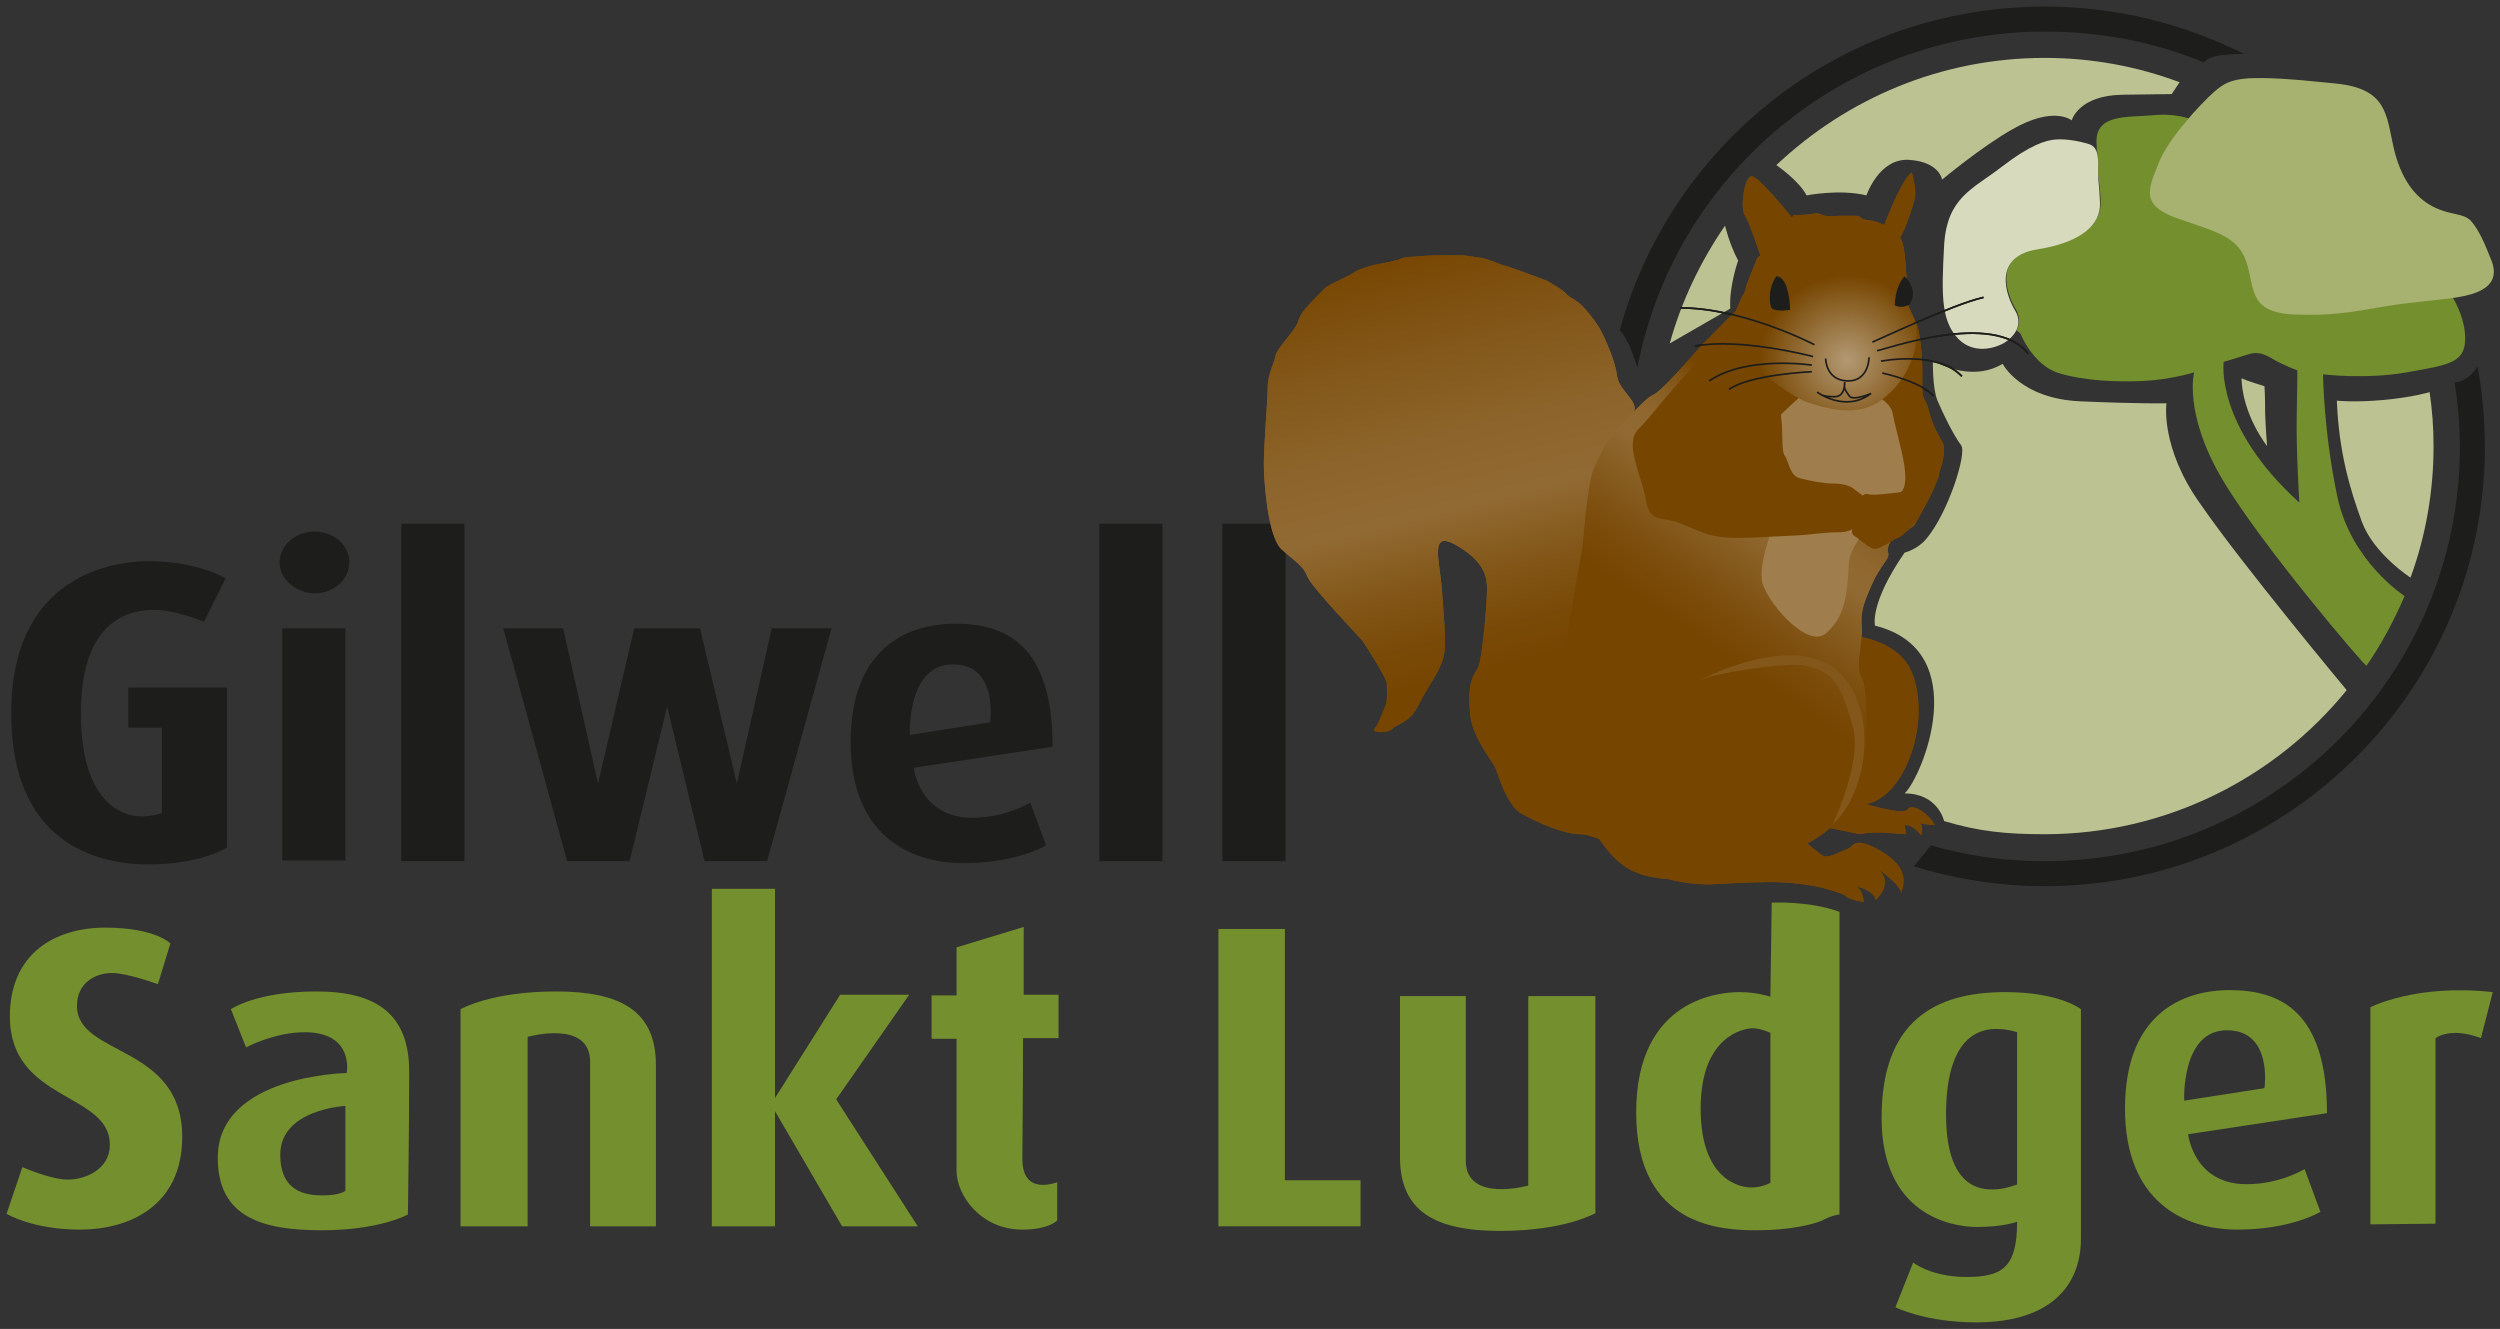 <?xml version="1.0" encoding="utf-8"?>
<!-- Generator: Adobe Illustrator 26.0.1, SVG Export Plug-In . SVG Version: 6.00 Build 0)  -->
<svg version="1.1" id="Ebene_1" xmlns="http://www.w3.org/2000/svg" xmlns:xlink="http://www.w3.org/1999/xlink" x="0px" y="0px"
	 viewBox="0 0 380 202" style="enable-background:new 0 0 380 202;" xml:space="preserve">
<rect x="0" y="0" width="380" height="202" fill="#333333" stroke="none"/>
<style type="text/css">
	.st0{fill:#748F2E;}
	.st1{fill:#1D1D1B;}
	.st2{fill:#BCC291;}
	.st3{fill:#A7B270;}
	.st4{fill:#D7DABD;}
	.st5{fill-rule:evenodd;clip-rule:evenodd;fill:#FFFFFF;}
	.st6{fill-rule:evenodd;clip-rule:evenodd;fill:#764500;}
	.st7{fill-rule:evenodd;clip-rule:evenodd;fill:url(#SVGID_1_);}
	.st8{fill-rule:evenodd;clip-rule:evenodd;fill:url(#SVGID_00000031207690312700447780000011070329810148315582_);}
	.st9{fill-rule:evenodd;clip-rule:evenodd;fill:#9F7D4C;}
	
		.st10{fill-rule:evenodd;clip-rule:evenodd;fill:url(#SVGID_00000003101097712523417990000003566891807643987605_);stroke:#764500;stroke-width:0.257;}
	.st11{fill-rule:evenodd;clip-rule:evenodd;fill:url(#SVGID_00000063599418704889169070000001701096511193455260_);}
	.st12{fill-rule:evenodd;clip-rule:evenodd;fill:none;stroke:#1D1D1B;stroke-width:0.257;}
	.st13{fill-rule:evenodd;clip-rule:evenodd;fill:#1D1D1B;}
	.st14{fill-rule:evenodd;clip-rule:evenodd;fill:#835719;}
	.st15{fill-rule:evenodd;clip-rule:evenodd;fill:url(#SVGID_00000025439160960741728270000010763860706364129960_);}
	.st16{fill-rule:evenodd;clip-rule:evenodd;fill:url(#SVGID_00000084520446584495056320000014293987404875569309_);}
	
		.st17{fill-rule:evenodd;clip-rule:evenodd;fill:url(#SVGID_00000171711129021640985140000010203833394846066348_);stroke:#764500;stroke-width:0.257;}
	.st18{fill-rule:evenodd;clip-rule:evenodd;fill:url(#SVGID_00000099624105627641274450000018434832535110543529_);}
</style>
<g>
	<path class="st0" d="M306.7,180c0,0-2,0.8-3.7,0.8s-7.2,0-7.2-11.4s4.7-13,7.6-13c1.8,0,3.2,0.5,3.2,0.5V180z M316.3,188.3v-34.9
		c0,0-3.2-2.6-11.5-2.6c-10.8,0-18.8,4.5-18.8,19.1s10.4,16.6,14.5,16.6c4.1,0,6.1-0.8,6.1-0.8c0,7-2.3,8.4-7.7,8.4
		s-8.1-2.2-8.1-2.2l-2.7,6.8c0,0,4.5,2.3,12.3,2.3C311.8,201,316.3,195.3,316.3,188.3"/>
	<path class="st0" d="M344.2,165.4l-12.2,1.9c0,0-0.5-10.7,6.5-10.7C345.5,156.6,344.2,165.4,344.2,165.4 M353.7,169.2
		c0-15.7-7.3-18.7-14.8-18.7s-15.9,3.9-15.9,18s8.9,18.4,17.1,18.4s12.6-2.7,12.6-2.7l-2.4-6.5c0,0-3.7,2.3-8.8,2.3
		c-8.1,0-8.9-7.6-8.9-7.6L353.7,169.2z"/>
	<path class="st0" d="M52.5,181c0,0-0.8,0.7-3.4,0.7c-2.6,0-6.5-0.5-6.5-6.2c0-6.9,9.9-7.4,9.9-7.4V181z M62.2,162.9
		c0-8.7-4.9-12.2-14.1-12.2s-13,2.7-13,2.7l2.3,5.8c0,0,4.3-2.3,8.9-2.3c7.6,0,6.4,6.2,6.4,6.2s-19.6,0.3-19.6,12.9
		c0,9.1,6.9,11,15.8,11s13.1-2.4,13.1-2.4S62.2,171.5,62.2,162.9"/>
	<path class="st1" d="M150.5,109.8l-12.2,1.9c0,0-0.5-10.7,6.5-10.7C151.8,100.9,150.5,109.8,150.5,109.8 M160,113.5
		c0-15.7-7.3-18.7-14.8-18.7s-15.9,3.9-15.9,18s8.9,18.4,17.1,18.4s12.6-2.7,12.6-2.7l-2.4-6.5c0,0-3.7,2.3-8.8,2.3
		c-8.1,0-8.9-7.6-8.9-7.6L160,113.5z"/>
	<path class="st2" d="M253.8,52.2c1.8-6.5,4.7-12.5,8.4-17.9c0,0,0.7,2.9,2,5.3c0,0-1.4,3.9-1.2,7.3L253.8,52.2z"/>
	<path class="st2" d="M356.7,104.9c-10.8,13.3-27.4,21.9-45.9,21.9c-5.8,0-10-0.4-15.3-2c0,0-0.9-4.2-6-4.2
		c2.6-2.4,10.7-21.7-4.5-25.5c0,0-0.9-3.3,4.5-11.1c0,0,2-0.5,3.3-2.1c3.3-3.9,6.2-13,5.3-14.2c-1.2-1.6-2.8-4.9-3.6-6.8
		s-0.7-6.1-0.7-6.1s5.6,3.5,10.6,0.5c0,0,2.7,5.3,11.8,5.7c9.1,0.4,13.1,0.3,13.1,0.3s-1,6.8,5.3,15.5
		C340.8,85.8,356.7,104.9,356.7,104.9"/>
	<path class="st2" d="M369.3,59.6c0.4,2.7,0.6,5.4,0.6,8.2c0,7-1.2,13.7-3.5,20c0,0-5.6-3.6-7.4-8.5c-1.8-4.9-3.5-10.6-3.8-18.4
		c0,0,2.6,0.3,7-0.1C366.7,60.4,369.3,59.6,369.3,59.6"/>
	<path class="st2" d="M330.1,14.3c0,0-0.8,0-7.5,0.1s-7.7,3.9-7.7,3.9s-2.7-2.3-9.1,1.4c-4.6,2.6-10.6,7.6-10.6,7.6s-0.4-2.7-5-3
		c-4.6-0.3-6.5,5.4-6.5,5.4c-4.1-1-9.1,0-9.1,0c-1.2-2.3-4.6-4.6-4.6-4.6C280.7,15,295,8.8,310.8,8.8c7.2,0,14.1,1.3,20.5,3.7
		L330.1,14.3z"/>
	<path class="st1" d="M293.5,128.5c5.5,1.6,11.3,2.4,17.3,2.4c34.9,0,63.1-28.2,63.1-63c0-3.3-0.3-6.6-0.8-9.8c0,0,0.8,0.1,1.9-0.7
		s1.6-1.7,1.6-1.7c0.7,4,1.1,8,1.1,12.2c0,36.9-30,66.8-66.9,66.8c-6.9,0-13.6-1.1-19.9-3L293.5,128.5z"/>
	<path class="st1" d="M247.6,52.4c-0.9-1.8-1.4-2.2-1.4-2.2C254,21.8,279.9,1,310.8,1c10.9,0,21.1,2.6,30.3,7.2c0,0-2.9,0-4.2,0.3
		c-1.4,0.3-1.9,1-1.9,1c-7.5-3.1-15.6-4.7-24.1-4.7c-30.8,0-56.4,22-62,51C248.8,55.8,248.4,54.2,247.6,52.4"/>
	<path class="st2" d="M344.6,67.8c0,0-3.7-4.6-3.9-10.3c0,0,1.1,0.5,3.5,1.2c0,0,0.1,1.3,0.1,4.1C344.4,65.5,344.6,67.8,344.6,67.8"
		/>
	<path class="st0" d="M337.7,72.7c-5.8-9.9-4.2-16.1-4.2-16.1s-3.5,1.1-7.6,1.3s-9.1,0-13-1.2s-5.8-6-5.8-6l-0.6-0.5
		c0.5-0.9,0.6-2-0.1-3.2c-1.4-2.3-3.5-8.2,3.4-9.3s9.6-3.9,9.5-7s-0.4-3-0.4-4.6c0-1.1,0.1-2.4-0.2-3.3c0-0.2,0-0.4,0-0.7
		c-0.5-4.9,4.6-4.2,8.7-4.6c2.2-0.2,4,0.1,5.3,0.5c-1.8,2.1-3.6,4.6-4.5,6.7c-1.5,3.8-2.9,6.4,2.9,8.4c5.7,2,9.1,2.7,10.4,6.5
		c1.4,3.8,0.1,7.8,7.3,8.1c7.2,0.3,10.6-0.8,15.6-1.5c3.3-0.5,6.1-0.7,8.4-1c0.5,0.8,2,3.6,1.9,6.5c-0.1,3.5-2.7,3.8-8.9,4.9
		c-6.2,1.1-12.7,0.3-12.7,0.3s0.1,8.9,2.2,18.7s10.2,15,10.2,15c-1.6,3.7-3.5,7.3-5.8,10.6C359.4,101.2,343.5,82.6,337.7,72.7
		 M338,55c0,0-1.4,9.7,11.5,21.4c0,0-0.5-8.1-0.4-13.1s0.1-7,0.1-7s-1.9-0.7-3.5-1.6c-1.6-1-2.6-1.3-4.1-0.8S338,55,338,55"/>
	<path class="st3" d="M336.5,14c-2.1,1.9-6.9,7-8.4,10.8s-2.9,6.4,2.9,8.4c5.7,2,9.1,2.7,10.4,6.5c1.4,3.8,0.1,7.8,7.3,8.1
		c7.2,0.3,10.6-0.8,15.6-1.5c5-0.7,8.8-0.8,11.4-1.6c2.6-0.8,4.1-2.3,3-5.1s-1.9-4.6-3.1-6c-1.2-1.3-3.1-0.8-5.8-2.2
		c-2.7-1.4-4.9-4.2-6-9.1s-1-8.8-8.7-9.6s-10.4-0.9-13.3-0.8C338.9,12.1,337.9,12.8,336.5,14"/>
	<path class="st4" d="M318.9,26.2c0-1.6,0.3-3.8-1.4-4.3c-1.6-0.5-3.5-0.8-5-0.7s-3.9,0.8-8.3,4.2s-8.3,4.6-8.7,12
		c-0.4,7.4-0.4,11,1.8,13.7c2.2,2.7,5.4,2,7,1.2s3.4-2.8,2-5.1c-1.4-2.3-3.5-8.2,3.4-9.3s9.6-3.9,9.5-7S318.9,27.8,318.9,26.2"/>
	<path class="st1" d="M31,94.5l3.3-6.6c0,0-4.3-2.6-11.6-2.6s-21,3.4-21,23.1s12.9,23,20.9,23s11.9-2.6,11.9-2.6v-24.3H19.5v6.1h5.1
		v13c0,0-1.4,0.5-3.1,0.5c-1.8,0-9.2-0.9-9.2-15.7s8-15.7,11.2-15.7S31,94.5,31,94.5"/>
</g>
<rect x="42.9" y="95.5" class="st1" width="9.6" height="35.3"/>
<rect x="61" y="79.6" class="st1" width="9.6" height="51.3"/>
<polygon class="st1" points="96.4,95.5 90.9,119.1 85.6,95.5 76.5,95.5 86.2,130.9 95.7,130.9 101.4,107.4 107.1,130.9 116.6,130.9 
	126.4,95.5 117.3,95.5 112,119.1 106.4,95.5 "/>
<rect x="167.1" y="79.6" class="st1" width="9.6" height="51.3"/>
<rect x="185.8" y="79.6" class="st1" width="9.6" height="51.3"/>
<g>
	<path class="st1" d="M42.5,85.5c0-2.6,2.4-4.7,5.3-4.7c3,0,5.3,2.1,5.3,4.7s-2.4,4.7-5.3,4.7C44.9,90.1,42.5,88,42.5,85.5"/>
	<path class="st0" d="M24,149.6l1.9-6.2c0,0-2.3-2.4-9.9-2.4s-14.5,3.9-14.5,13.5c0,13,15.2,11.5,15.2,19.5c0,3.8-3.8,5.3-6.4,5.3
		s-6.9-1.9-6.9-1.9L1,184.5c0,0,3.9,2.4,11.2,2.4s15.5-3.5,15.5-14.1c0-14.1-16-12.2-16-19.9c0-3.6,2.9-5,5.3-5S24,149.6,24,149.6"
		/>
	<path class="st0" d="M360.3,186.1v-33c0,0,6.9-3.6,18.6-2.3l-1.8,7c0,0-1.9-0.8-3.9-0.8s-3,0.8-3,0.8V186L360.3,186.1z"/>
</g>
<polygon class="st0" points="185.2,141.2 195.3,141.2 195.3,179.4 206.8,179.4 206.8,186.4 185.2,186.4 "/>
<g>
	<path class="st0" d="M242.5,151.4v33c0,0-4.6,2.7-14.5,2.7s-15.2-3-15.2-11.2v-24.5h10v25c0,6.5,9.5,3.8,9.5,3.8v-28.8L242.5,151.4
		L242.5,151.4z"/>
	<path class="st0" d="M155.6,140.9l0,10.3h5.3v6.6h-5.4c0,8.2-0.1,16.7-0.1,18.4c0,3.4,1.9,3.9,3.1,3.9s2.2-0.4,2.2-0.4v5.8
		c0,0-1.2,1.4-5.3,1.4c-6.4,0-10-5.3-10-8.9v-20.1h-3.8v-6.6h3.8v-7.3L155.6,140.9z"/>
</g>
<polygon class="st0" points="108.2,135.1 117.8,135.1 117.8,166.9 127.7,151.2 138.2,151.2 127.1,167.1 139.5,186.4 128,186.4 
	117.8,168.9 117.8,186.4 108.2,186.4 "/>
<g>
	<path class="st0" d="M70,186.4v-33c0,0,4.6-2.7,14.5-2.7s15.2,3,15.2,11.2v24.5h-10v-25c0-6.5-9.5-3.8-9.5-3.8v28.8L70,186.4
		L70,186.4z"/>
	<path class="st0" d="M269.3,137.2c0,0,5.7-0.3,10.3,1.4v46c0,0-1.1,0.1-2.4,0.8c-1.4,0.7-5.1,1.6-10.2,1.6s-18.3-0.4-18.3-17.9
		s13-18.3,15.7-18.3s4.7,0.7,4.7,0.7L269.3,137.2z M269.1,157c0,0-1.4-0.7-2.7-0.7c-1.4,0-7.9,1.2-7.9,12.2s6.1,12,7.7,12
		s2.9-0.7,2.9-0.7L269.1,157L269.1,157z"/>
</g>
<g>
	<path class="st5" d="M251.7,63.6L251.7,63.6l-0.1,0.2C251.6,63.8,251.6,63.7,251.7,63.6z M289.7,84.9
		C289.7,84.9,289.6,84.9,289.7,84.9c-0.2,0.1-0.3,0.2-0.3,0.2S289.6,84.9,289.7,84.9z"/>
	<g>
		<path class="st6" d="M275.5,96.5c0,0,12.6-1.6,15.3,6.2c2.7,7.8-1.6,18.7-7.2,19.5c0,0,5.8,1.8,6.4,0.8c0.6-1,3.1,0.6,4.1,2.4
			c0,0-1.6,0-2.7-0.4c0,0,1.2,0,0.6,2c0,0-1-1.6-2.5-1.6c0,0,0-0.2,0.2,1.4c0,0-0.2,0-2.9-0.2c-2.7-0.2-4.1,0.2-4.1,0.2l-5.8-1.2
			L275.5,96.5z"/>
		<linearGradient id="SVGID_1_" gradientUnits="userSpaceOnUse" x1="228.33" y1="101.811" x2="209.231" y2="24.996">
			<stop  offset="0" style="stop-color:#764500"/>
			<stop  offset="8.390611e-02" style="stop-color:#794A07"/>
			<stop  offset="0.205" style="stop-color:#84581A"/>
			<stop  offset="0.322" style="stop-color:#916A33"/>
			<stop  offset="0.459" style="stop-color:#8D642B"/>
			<stop  offset="0.672" style="stop-color:#815415"/>
			<stop  offset="0.831" style="stop-color:#764500"/>
		</linearGradient>
		<path class="st7" d="M248.6,68.7c0,0-0.8-4.7-0.2-6.2c0.6-1.5-2.3-3.2-2.6-5.3c-0.3-2.2-1.2-4.2-2-6c-0.7-1.7-2.4-3.8-3.3-4.7
			c-0.9-0.9-1.6-1.1-2.2-1.6c-0.6-0.6-0.4-0.4-1-0.9c-0.6-0.4-2.1-1.3-2.1-1.3s-5.8-2.2-6.4-2.3c-0.6-0.1-2.5-1-3.6-1.2
			c-1-0.1-2.4-0.4-3-0.4s-1.9,0-2.5,0c-0.6,0-2.5,0-3.3,0.1c-0.7,0.1-3,0.1-3.4,0.4c-0.4,0.3-4.3,1-4.3,1s-2.2,0.6-2.7,1
			c-0.4,0.4-4.2,2-4.6,2.5c-0.4,0.4-2.5,2.5-2.8,2.9c-0.3,0.4-0.9,0.9-1.3,2.2c-0.4,1.3-3.3,4.2-3.4,5.1c-0.1,0.9-1.2,2.9-1.2,4.7
			c0,1.7-0.6,9.2-0.6,11.8c0,2.6,0.6,11.1,2.7,13c2.1,1.9,3.3,2.5,3.9,4.1c0.6,1.6,7.9,9.2,8.4,9.8c0.4,0.6,3.7,5.7,3.7,6.5
			c0,0.9,0.1,2.3-0.1,3.1c-0.3,0.7-1.2,3.2-1.8,3.8c-0.6,0.6,2.1,0.7,2.7,0c0.6-0.7,2.7-0.9,4-3.6c1.3-2.8,3.9-5.7,4-8.6
			c0.1-2.9-0.1-3.9-0.4-8.6c-0.3-4.7-2.1-9.6,2.2-7.1c4.3,2.5,4.5,4.8,4.6,6c0.2,1.2-0.7,11.4-1.3,12.5c-0.6,1.2-1.8,2.1-1.2,7.4
			c0.3,3.1,3.3,7,3.7,7.7c0.4,0.7,1.7,5.9,4.1,7.2c2.4,1.3,6.3,3.1,8.9,3.1c2.5,0,6.6,3.2,7.7,0C248.5,123.3,248.6,68.7,248.6,68.7z
			"/>
		
			<linearGradient id="SVGID_00000108271577360321128690000012485868305649101240_" gradientUnits="userSpaceOnUse" x1="283.495" y1="72.883" x2="264.017" y2="101.098">
			<stop  offset="0" style="stop-color:#764500"/>
			<stop  offset="7.391511e-02" style="stop-color:#7F5111"/>
			<stop  offset="0.188" style="stop-color:#895F24"/>
			<stop  offset="0.304" style="stop-color:#8F672F"/>
			<stop  offset="0.427" style="stop-color:#916A33"/>
			<stop  offset="0.56" style="stop-color:#895F24"/>
			<stop  offset="0.836" style="stop-color:#7B4C0A"/>
			<stop  offset="1" style="stop-color:#764500"/>
		</linearGradient>
		<path style="fill-rule:evenodd;clip-rule:evenodd;fill:url(#SVGID_00000108271577360321128690000012485868305649101240_);" d="
			M295.2,67.1c-1.1-1.8-1.6-3.1-2.1-5c-0.5-1.9-1-0.8-0.9-4.5c0.1-3.7-0.5-8.2-1.1-8.8c-0.6-0.6-1-2.2-1-2.2s-0.3-3.8-0.4-5.5
			c-0.1-1.7-0.3-3.8-0.7-4.6c0-0.1-0.1-0.2-0.2-0.3c0-0.1,0.1-0.1,0.1-0.2c0.8-1.4,1.9-4.7,2.2-6c0.2-1.3-0.5-3.8-0.5-3.8
			c-1.4,1-3.3,5.7-4.2,8c-0.2-0.1-0.9-0.4-1.6-0.6c-0.8-0.2-1.3-0.1-1.8-0.4c-0.5-0.3-0.2-0.4-1-0.4c-0.8,0-2.4,0-2.4,0
			s-1.8,0.2-2.5-0.1c-0.7-0.2-0.5-0.4-1.6-0.2c-1.1,0.2-2.9,0.2-2.9,0.2l-0.2,0.4c-1.1-1.4-5.1-6.2-6.1-6.3
			c-1.2-0.1-1.8,4.9-1.1,5.9c0.6,0.9,1.8,4.4,2.4,6.2c-0.2,0.1-0.3,0.2-0.3,0.2l-1.7,4.3c0,0-0.1,0.9-0.4,1.2
			c-0.3,0.4-0.2,1.9-0.9,2.3c-0.6,0.3-4.5,4.5-5,4.9c-0.5,0.4-6.5,7.6-8,8.2c-1.5,0.6-6.4,6.4-6.6,6.7c-0.2,0.2-1.4,2-2.4,4.4
			c-1,2.4-1.5,9.6-1.7,11.5c-0.2,1.9-3,16.1-3,19.6c0,3.6-0.2,12.2,0.7,13.9c1,1.7-1.7,3.1,2.2,7.9c3.9,4.8,4.9,9.1,13,9.6
			c0,0,3.5,1,7,0.8c3.4-0.2,8-0.4,10.2-0.3c2.2,0.1,5.1,0.5,6.5,0.9c1.4,0.4,3,0.8,3.5,1.3c0.5,0.5,2.6,0.8,2.6,0.8
			s-0.1-1.8-1.2-2.4c0,0,2.8,0.6,3,2.1c0,0,3.1-2.7,0.1-4.9c0,0,3.7,2.5,3.8,3.9c-0.1-0.5,1.9-3.3-2.7-6.2c-4.6-2.8-4.5-0.9-5.4-0.6
			c-0.9,0.3-2.9,1.5-3.7,1.1c-0.8-0.4-2.5-1.9-2.5-1.9s4.1-2,5.7-5c1.6-3,3.2-8.3,3.2-9.2c0-0.9,0.5-8.8-0.6-10.9
			c-1.1-2.1,0.2-5.2,0-7.6c-0.2-2.4,0.1-3.4,1.5-6.6c1.4-3.2,2.8-3.9,2.5-4.9c-0.3-1,0.7-2.1,0.7-2.1s2.8-1.6,3.2-2
			c0.4-0.4,2-3.5,2.5-4.9C294.1,73.7,296.3,68.8,295.2,67.1z"/>
		<path class="st9" d="M283.2,59.1c-0.6-1.2,2,0.1-0.5-0.2c-2.5-0.2-3.3,0-5.1,0.6c-1.8,0.6-1.1-2.5-1.9-1.3c-0.8,1.2-6.7,5.9-6.7,7
			c0,1.1-0.4,6.4-0.4,7.4c0,1,1.8,3,1,6.5c-0.8,3.5-2.1,6.2-1.8,9.1c0.4,2.9,6.8,10.5,9.7,8.1c2.9-2.4,3.3-5.9,3.5-10.4
			c0.2-4.5,6.9-9.4,8.2-11.4c1.3-2-0.8-7.9-1.5-11.6C287.4,60.7,283.2,59.1,283.2,59.1z"/>
		<path class="st6" d="M270.7,63.2c0.4,2.7,0,5.3,0.6,6.1c0.6,0.8,0.7,3,2.3,3.4c1.6,0.4,3.5,0.8,5,0.8c1.5,0,2.6,0.3,3.3,0.9
			c0.7,0.6,2,1.3,2,1.9c0,0.6,0.7,2-0.6,2.6c-1.3,0.7-1.2,2-3.8,2c-2.6,0-4,0.4-6.8,0.5c-2.8,0.1-7.5,0.5-10.3,0.3
			c-2.8-0.2-4.2-1-6.9-2.1c-2.7-1.2-4.7,0.1-5.3-3.5c-0.6-3.6-3.3-8.6-1.3-10.7c2-2.1,3.3-3.8,3.3-3.8s9.9-12,12.9-12.6
			c3-0.6,7.3,9.4,7.3,9.4S270.4,61.2,270.7,63.2z"/>
		
			<linearGradient id="SVGID_00000084500545937662148090000016017605566353550519_" gradientUnits="userSpaceOnUse" x1="281.553" y1="76.552" x2="294.629" y2="76.552">
			<stop  offset="0" style="stop-color:#764500"/>
			<stop  offset="1" style="stop-color:#764500"/>
		</linearGradient>
		
			<path style="fill-rule:evenodd;clip-rule:evenodd;fill:url(#SVGID_00000084500545937662148090000016017605566353550519_);stroke:#764500;stroke-width:0.257;" d="
			M292.4,69.8c-1.1-0.1-1.5,0.2-2.1,1.3c-0.6,1.1,0.1,3.6-1.2,3.8c-1.3,0.2-1.7,0.2-3.6,0.4c-1.9,0.2-2-0.6-2.5,0.6
			c-0.5,1.2-1.2,1.3-1.2,2.9c0,1.7-0.5,2.2,0.2,2.6c0.7,0.4,2.2,1.9,3,1.9c0.8,0,3-1.5,3-1.5s2.9-0.5,6.3-8.7
			C295.4,70.5,293.7,69.9,292.4,69.8z"/>
		<g>
			
				<radialGradient id="SVGID_00000083062247128644455210000002471520259463775877_" cx="277.688" cy="76.442" r="13.71" gradientTransform="matrix(0.969 0 0 0.943 11.666 -17.352)" gradientUnits="userSpaceOnUse">
				<stop  offset="0" style="stop-color:#B39973"/>
				<stop  offset="1" style="stop-color:#764500"/>
			</radialGradient>
			<path style="fill-rule:evenodd;clip-rule:evenodd;fill:url(#SVGID_00000083062247128644455210000002471520259463775877_);" d="
				M291.1,48.8c-0.3-0.8-1-2.2-1-2.2s-0.3-3.8-0.4-5.5c-0.1-1.7-0.3-3.8-0.7-4.6c-0.4-0.8-1.9-2.2-2.5-2.2c0,0-0.9-0.5-1.7-0.6
				c-0.8-0.2-1.3-0.1-1.8-0.4c-0.5-0.3-0.2-0.4-1-0.4c-0.8,0-2.4,0-2.4,0s-1.8,0.2-2.5-0.1c-0.7-0.2-0.5-0.4-1.6-0.2
				c-1.1,0.2-2.9,0.2-2.9,0.2l-0.6,0.9c0,0-3.4,4.7-3.7,4.7s-1.2,0.8-1.2,0.8l-1.7,4.3c0,0-0.1,0.9-0.4,1.2c-0.3,0.4-1,2.3-1.1,2.4
				c0,0-0.3,4.1,1.7,7c2,2.9,7.1,6.4,9.3,7.1c2.2,0.7,7.8,2.7,11.7-0.9C290.9,56.8,291.9,51.3,291.1,48.8z"/>
			<path class="st12" d="M277.5,54.5c0,0,0,3.3,3.3,3.4c3.3,0.1,3.3-3.6,3.3-3.6"/>
			<path class="st12" d="M280.4,58.1c0,0,0.1,2.2-1.5,2.2c-1.6,0-2-0.2-2.7-0.7c0,0,4.3,3.2,8.2,0.2c0,0-2.7,1.2-3.3,0.4
				C280.6,59.4,280.2,59.2,280.4,58.1z"/>
			<path class="st12" d="M275.8,52.4c0,0-10.7-5.6-20.4-5.6"/>
			<path class="st12" d="M275.6,54.2c0,0-10.9-2.9-18-1.6"/>
			<path class="st12" d="M275.4,55.5c0,0-9.9-1.5-15.6,2.4"/>
			<path class="st12" d="M275.4,56.5c0,0-9.4,0.4-12.6,2.7"/>
			<path class="st12" d="M284.6,52c0.6-0.2,12.1-5.7,16.9-6.8"/>
			<path class="st12" d="M285.3,53.3c0.8,0,17.9-6.3,23,0.5"/>
			<path class="st12" d="M285.9,54.9c0,0,8.6-1.7,12.3,2.3"/>
			<path class="st12" d="M286.1,56.7c0,0,6,1.3,7.8,3.5"/>
			<path class="st13" d="M270,42c0,0-1.5,1.9-0.8,4.7c0,0,0.3,0.8,2.9,0.4C272.1,47,272,42,270,42z"/>
			<path class="st13" d="M289.5,42c0,0-1.4,1.3-1.5,4.4c0,0,1,0.6,2.2-0.1C290.2,46.3,291.8,44.4,289.5,42z"/>
		</g>
		<path class="st14" d="M258.1,103.5c0,0,12.8-6.8,20-2.4c7.2,4.4,6.8,18.3,0.4,24.3c0,0,4.7-9.6,3.1-15.1c-1.6-5.4-2.5-8.6-8-9.2
			C270.7,100.8,260.4,102.3,258.1,103.5z"/>
	</g>
	<g>
		<path class="st6" d="M275.5,96.5c0,0,12.6-1.6,15.3,6.2c2.7,7.8-1.6,18.7-7.2,19.5c0,0,5.8,1.8,6.4,0.8c0.6-1,3.1,0.6,4.1,2.4
			c0,0-1.6,0-2.7-0.4c0,0,1.2,0,0.6,2c0,0-1-1.6-2.5-1.6c0,0,0-0.2,0.2,1.4c0,0-0.2,0-2.9-0.2c-2.7-0.2-4.1,0.2-4.1,0.2l-5.8-1.2
			L275.5,96.5z"/>
		
			<linearGradient id="SVGID_00000088105318925645469630000014892043507149083069_" gradientUnits="userSpaceOnUse" x1="228.33" y1="101.811" x2="209.231" y2="24.996">
			<stop  offset="0" style="stop-color:#764500"/>
			<stop  offset="8.390611e-02" style="stop-color:#794A07"/>
			<stop  offset="0.205" style="stop-color:#84581A"/>
			<stop  offset="0.322" style="stop-color:#916A33"/>
			<stop  offset="0.459" style="stop-color:#8D642B"/>
			<stop  offset="0.672" style="stop-color:#815415"/>
			<stop  offset="0.831" style="stop-color:#764500"/>
		</linearGradient>
		<path style="fill-rule:evenodd;clip-rule:evenodd;fill:url(#SVGID_00000088105318925645469630000014892043507149083069_);" d="
			M248.6,68.7c0,0-0.8-4.7-0.2-6.2c0.6-1.5-2.3-3.2-2.6-5.3c-0.3-2.2-1.2-4.2-2-6c-0.7-1.7-2.4-3.8-3.3-4.7
			c-0.9-0.9-1.6-1.1-2.2-1.6c-0.6-0.6-0.4-0.4-1-0.9c-0.6-0.4-2.1-1.3-2.1-1.3s-5.8-2.2-6.4-2.3c-0.6-0.1-2.5-1-3.6-1.2
			c-1-0.1-2.4-0.4-3-0.4s-1.9,0-2.5,0c-0.6,0-2.5,0-3.3,0.1c-0.7,0.1-3,0.1-3.4,0.4c-0.4,0.3-4.3,1-4.3,1s-2.2,0.6-2.7,1
			c-0.4,0.4-4.2,2-4.6,2.5c-0.4,0.4-2.5,2.5-2.8,2.9c-0.3,0.4-0.9,0.9-1.3,2.2c-0.4,1.3-3.3,4.2-3.4,5.1c-0.1,0.9-1.2,2.9-1.2,4.7
			c0,1.7-0.6,9.2-0.6,11.8c0,2.6,0.6,11.1,2.7,13c2.1,1.9,3.3,2.5,3.9,4.1c0.6,1.6,7.9,9.2,8.4,9.8c0.4,0.6,3.7,5.7,3.7,6.5
			c0,0.9,0.1,2.3-0.1,3.1c-0.3,0.7-1.2,3.2-1.8,3.8c-0.6,0.6,2.1,0.7,2.7,0c0.6-0.7,2.7-0.9,4-3.6c1.3-2.8,3.9-5.7,4-8.6
			c0.1-2.9-0.1-3.9-0.4-8.6c-0.3-4.7-2.1-9.6,2.2-7.1c4.3,2.5,4.5,4.8,4.6,6c0.2,1.2-0.7,11.4-1.3,12.5c-0.6,1.2-1.8,2.1-1.2,7.4
			c0.3,3.1,3.3,7,3.7,7.7c0.4,0.7,1.7,5.9,4.1,7.2c2.4,1.3,6.3,3.1,8.9,3.1c2.5,0,6.6,3.2,7.7,0C248.5,123.3,248.6,68.7,248.6,68.7z
			"/>
		
			<linearGradient id="SVGID_00000130635965791849162430000009049234820255290016_" gradientUnits="userSpaceOnUse" x1="283.495" y1="72.883" x2="264.017" y2="101.098">
			<stop  offset="0" style="stop-color:#764500"/>
			<stop  offset="7.391511e-02" style="stop-color:#7F5111"/>
			<stop  offset="0.188" style="stop-color:#895F24"/>
			<stop  offset="0.304" style="stop-color:#8F672F"/>
			<stop  offset="0.427" style="stop-color:#916A33"/>
			<stop  offset="0.56" style="stop-color:#895F24"/>
			<stop  offset="0.836" style="stop-color:#7B4C0A"/>
			<stop  offset="1" style="stop-color:#764500"/>
		</linearGradient>
		<path style="fill-rule:evenodd;clip-rule:evenodd;fill:url(#SVGID_00000130635965791849162430000009049234820255290016_);" d="
			M295.2,67.1c-1.1-1.8-1.6-3.1-2.1-5c-0.5-1.9-1-0.8-0.9-4.5c0.1-3.7-0.5-8.2-1.1-8.8c-0.6-0.6-1-2.2-1-2.2s-0.3-3.8-0.4-5.5
			c-0.1-1.7-0.3-3.8-0.7-4.6c0-0.1-0.1-0.2-0.2-0.3c0-0.1,0.1-0.1,0.1-0.2c0.8-1.4,1.9-4.7,2.2-6c0.2-1.3-0.5-3.8-0.5-3.8
			c-1.4,1-3.3,5.7-4.2,8c-0.2-0.1-0.9-0.4-1.6-0.6c-0.8-0.2-1.3-0.1-1.8-0.4c-0.5-0.3-0.2-0.4-1-0.4c-0.8,0-2.4,0-2.4,0
			s-1.8,0.2-2.5-0.1c-0.7-0.2-0.5-0.4-1.6-0.2c-1.1,0.2-2.9,0.2-2.9,0.2l-0.2,0.4c-1.1-1.4-5.1-6.2-6.1-6.3
			c-1.2-0.1-1.8,4.9-1.1,5.9c0.6,0.9,1.8,4.4,2.4,6.2c-0.2,0.1-0.3,0.2-0.3,0.2l-1.7,4.3c0,0-0.1,0.9-0.4,1.2
			c-0.3,0.4-0.2,1.9-0.9,2.3c-0.6,0.3-4.5,4.5-5,4.9c-0.5,0.4-6.5,7.6-8,8.2c-1.5,0.6-6.4,6.4-6.6,6.7c-0.2,0.2-1.4,2-2.4,4.4
			c-1,2.4-1.5,9.6-1.7,11.5c-0.2,1.9-3,16.1-3,19.6c0,3.6-0.2,12.2,0.7,13.9c1,1.7-1.7,3.1,2.2,7.9c3.9,4.8,4.9,9.1,13,9.6
			c0,0,3.5,1,7,0.8c3.4-0.2,8-0.4,10.2-0.3c2.2,0.1,5.1,0.5,6.5,0.9c1.4,0.4,3,0.8,3.5,1.3c0.5,0.5,2.6,0.8,2.6,0.8
			s-0.1-1.8-1.2-2.4c0,0,2.8,0.6,3,2.1c0,0,3.1-2.7,0.1-4.9c0,0,3.7,2.5,3.8,3.9c-0.1-0.5,1.9-3.3-2.7-6.2c-4.6-2.8-4.5-0.9-5.4-0.6
			c-0.9,0.3-2.9,1.5-3.7,1.1c-0.8-0.4-2.5-1.9-2.5-1.9s4.1-2,5.7-5c1.6-3,3.2-8.3,3.2-9.2c0-0.9,0.5-8.8-0.6-10.9
			c-1.1-2.1,0.2-5.2,0-7.6c-0.2-2.4,0.1-3.4,1.5-6.6c1.4-3.2,2.8-3.9,2.5-4.9c-0.3-1,0.7-2.1,0.7-2.1s2.8-1.6,3.2-2
			c0.4-0.4,2-3.5,2.5-4.9C294.1,73.7,296.3,68.8,295.2,67.1z"/>
		<path class="st9" d="M283.2,59.1c-0.6-1.2,2,0.1-0.5-0.2c-2.5-0.2-3.3,0-5.1,0.6c-1.8,0.6-1.1-2.5-1.9-1.3c-0.8,1.2-6.7,5.9-6.7,7
			c0,1.1-0.4,6.4-0.4,7.4c0,1,1.8,3,1,6.5c-0.8,3.5-2.1,6.2-1.8,9.1c0.4,2.9,6.8,10.5,9.7,8.1c2.9-2.4,3.3-5.9,3.5-10.4
			c0.2-4.5,6.9-9.4,8.2-11.4c1.3-2-0.8-7.9-1.5-11.6C287.4,60.7,283.2,59.1,283.2,59.1z"/>
		<path class="st6" d="M270.7,63.2c0.4,2.7,0,5.3,0.6,6.1c0.6,0.8,0.7,3,2.3,3.4c1.6,0.4,3.5,0.8,5,0.8c1.5,0,2.6,0.3,3.3,0.9
			c0.7,0.6,2,1.3,2,1.9c0,0.6,0.7,2-0.6,2.6c-1.3,0.7-1.2,2-3.8,2c-2.6,0-4,0.4-6.8,0.5c-2.8,0.1-7.5,0.5-10.3,0.3
			c-2.8-0.2-4.2-1-6.9-2.1c-2.7-1.2-4.7,0.1-5.3-3.5c-0.6-3.6-3.3-8.6-1.3-10.7c2-2.1,3.3-3.8,3.3-3.8s9.9-12,12.9-12.6
			c3-0.6,7.3,9.4,7.3,9.4S270.4,61.2,270.7,63.2z"/>
		
			<linearGradient id="SVGID_00000026864960762302554330000014467438050195953565_" gradientUnits="userSpaceOnUse" x1="281.553" y1="76.552" x2="294.629" y2="76.552">
			<stop  offset="0" style="stop-color:#764500"/>
			<stop  offset="1" style="stop-color:#764500"/>
		</linearGradient>
		
			<path style="fill-rule:evenodd;clip-rule:evenodd;fill:url(#SVGID_00000026864960762302554330000014467438050195953565_);stroke:#764500;stroke-width:0.257;" d="
			M292.4,69.8c-1.1-0.1-1.5,0.2-2.1,1.3c-0.6,1.1,0.1,3.6-1.2,3.8c-1.3,0.2-1.7,0.2-3.6,0.4c-1.9,0.2-2-0.6-2.5,0.6
			c-0.5,1.2-1.2,1.3-1.2,2.9c0,1.7-0.5,2.2,0.2,2.6c0.7,0.4,2.2,1.9,3,1.9c0.8,0,3-1.5,3-1.5s2.9-0.5,6.3-8.7
			C295.4,70.5,293.7,69.9,292.4,69.8z"/>
		<g>
			
				<radialGradient id="SVGID_00000011715053354036991110000012495894704024536220_" cx="277.688" cy="76.442" r="13.71" gradientTransform="matrix(0.969 0 0 0.943 11.666 -17.352)" gradientUnits="userSpaceOnUse">
				<stop  offset="0" style="stop-color:#B39973"/>
				<stop  offset="1" style="stop-color:#764500"/>
			</radialGradient>
			<path style="fill-rule:evenodd;clip-rule:evenodd;fill:url(#SVGID_00000011715053354036991110000012495894704024536220_);" d="
				M291.1,48.8c-0.3-0.8-1-2.2-1-2.2s-0.3-3.8-0.4-5.5c-0.1-1.7-0.3-3.8-0.7-4.6c-0.4-0.8-1.9-2.2-2.5-2.2c0,0-0.9-0.5-1.7-0.6
				c-0.8-0.2-1.3-0.1-1.8-0.4c-0.5-0.3-0.2-0.4-1-0.4c-0.8,0-2.4,0-2.4,0s-1.8,0.2-2.5-0.1c-0.7-0.2-0.5-0.4-1.6-0.2
				c-1.1,0.2-2.9,0.2-2.9,0.2l-0.6,0.9c0,0-3.4,4.7-3.7,4.7s-1.2,0.8-1.2,0.8l-1.7,4.3c0,0-0.1,0.9-0.4,1.2c-0.3,0.4-1,2.3-1.1,2.4
				c0,0-0.3,4.1,1.7,7c2,2.9,7.1,6.4,9.3,7.1c2.2,0.7,7.8,2.7,11.7-0.9C290.9,56.8,291.9,51.3,291.1,48.8z"/>
			<path class="st12" d="M277.5,54.5c0,0,0,3.3,3.3,3.4c3.3,0.1,3.3-3.6,3.3-3.6"/>
			<path class="st12" d="M280.4,58.1c0,0,0.1,2.2-1.5,2.2c-1.6,0-2-0.2-2.7-0.7c0,0,4.3,3.2,8.2,0.2c0,0-2.7,1.2-3.3,0.4
				C280.6,59.4,280.2,59.2,280.4,58.1z"/>
			<path class="st12" d="M275.8,52.4c0,0-10.7-5.6-20.4-5.6"/>
			<path class="st12" d="M275.6,54.2c0,0-10.9-2.9-18-1.6"/>
			<path class="st12" d="M275.4,55.5c0,0-9.9-1.5-15.6,2.4"/>
			<path class="st12" d="M275.4,56.5c0,0-9.4,0.4-12.6,2.7"/>
			<path class="st12" d="M284.6,52c0.6-0.2,12.1-5.7,16.9-6.8"/>
			<path class="st12" d="M285.3,53.3c0.8,0,17.9-6.3,23,0.5"/>
			<path class="st12" d="M285.9,54.9c0,0,8.6-1.7,12.3,2.3"/>
			<path class="st12" d="M286.1,56.7c0,0,6,1.3,7.8,3.5"/>
			<path class="st13" d="M270,42c0,0-1.5,1.9-0.8,4.7c0,0,0.3,0.8,2.9,0.4C272.1,47,272,42,270,42z"/>
			<path class="st13" d="M289.5,42c0,0-1.4,1.3-1.5,4.4c0,0,1,0.6,2.2-0.1C290.2,46.3,291.8,44.4,289.5,42z"/>
		</g>
		<path class="st14" d="M258.1,103.5c0,0,12.8-6.8,20-2.4c7.2,4.4,6.8,18.3,0.4,24.3c0,0,4.7-9.6,3.1-15.1c-1.6-5.4-2.5-8.6-8-9.2
			C270.7,100.8,260.4,102.3,258.1,103.5z"/>
	</g>
</g>
</svg>
